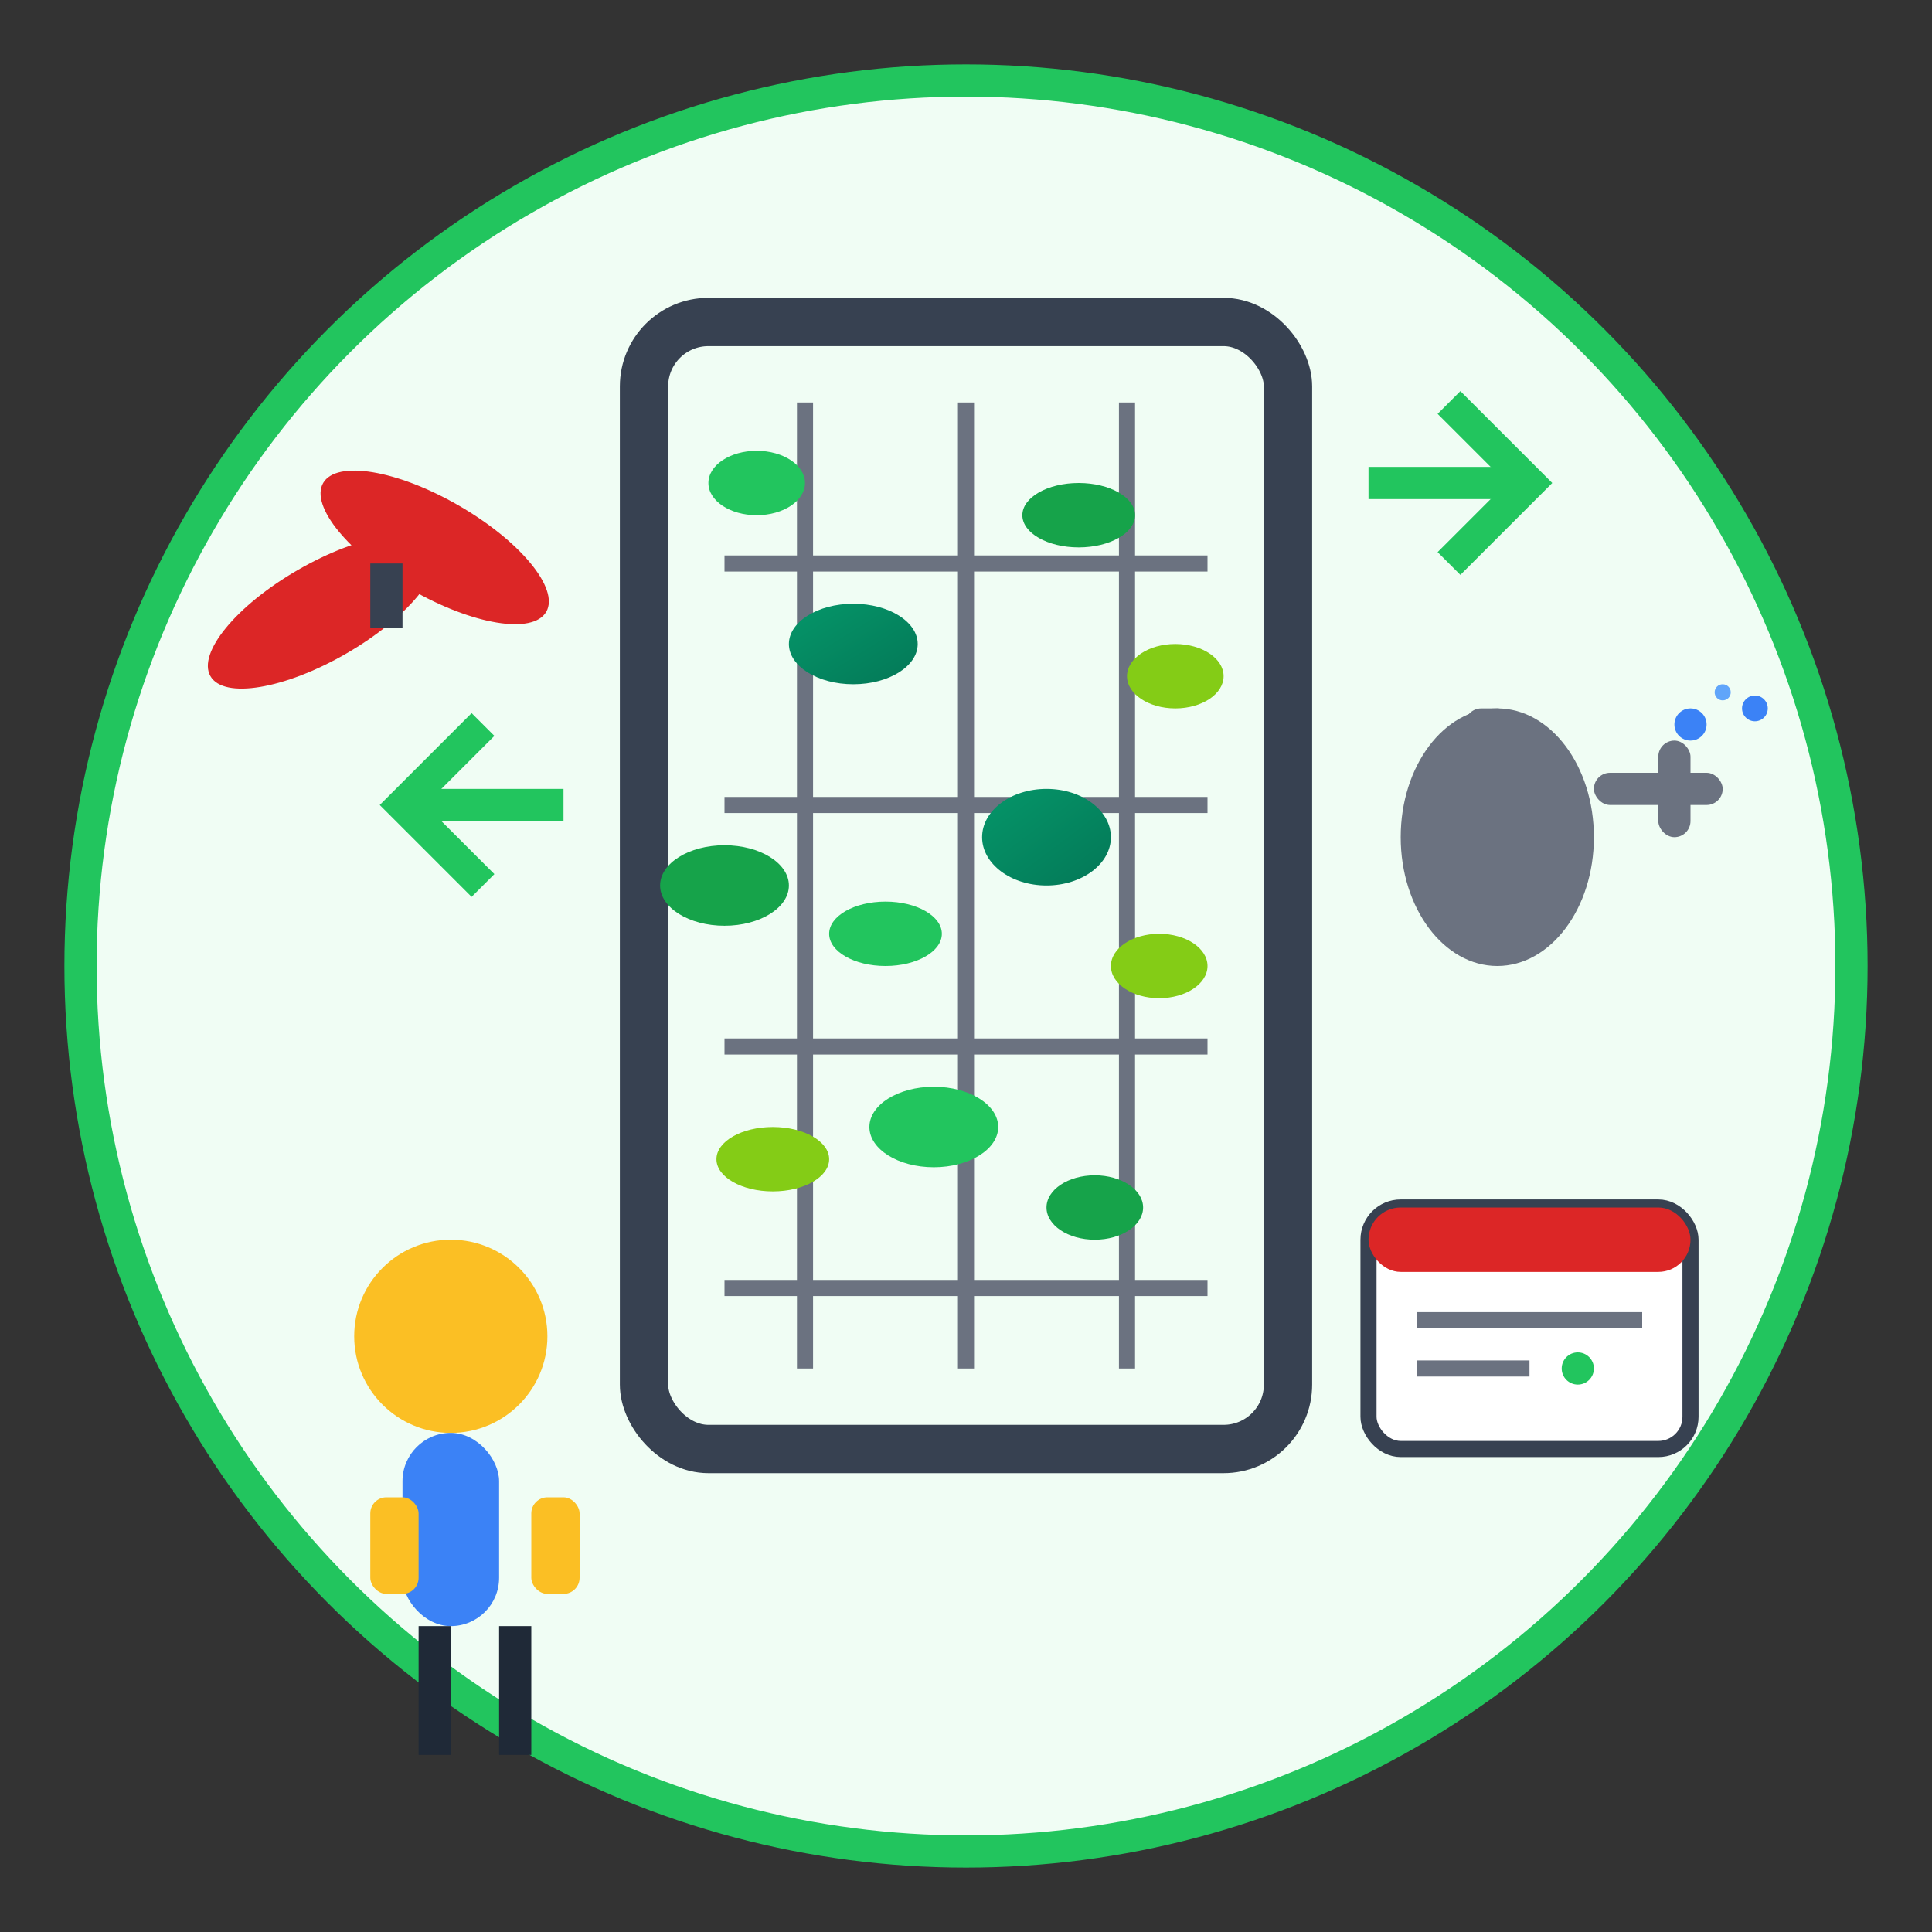 <svg width="120" height="120" viewBox="0 0 120 120" fill="none" xmlns="http://www.w3.org/2000/svg">
  <rect x="0" y="0" width="120" height="120" fill="#333333" stroke="none"/>
  <defs>
    <linearGradient id="serviceGradient3" x1="0%" y1="0%" x2="100%" y2="100%">
      <stop offset="0%" style="stop-color:#059669;stop-opacity:1" />
      <stop offset="100%" style="stop-color:#047857;stop-opacity:1" />
    </linearGradient>
  </defs>
  
  <!-- Background circle -->
  <circle cx="60" cy="60" r="55" fill="#F0FDF4" stroke="#22C55E" stroke-width="2"/>
  
  <!-- Support structure/framework -->
  <rect x="40" y="20" width="40" height="70" fill="none" stroke="#374151" stroke-width="3" rx="4"/>
  
  <!-- Grid pattern -->
  <line x1="50" y1="25" x2="50" y2="85" stroke="#6B7280" stroke-width="1"/>
  <line x1="60" y1="25" x2="60" y2="85" stroke="#6B7280" stroke-width="1"/>
  <line x1="70" y1="25" x2="70" y2="85" stroke="#6B7280" stroke-width="1"/>
  
  <line x1="45" y1="35" x2="75" y2="35" stroke="#6B7280" stroke-width="1"/>
  <line x1="45" y1="50" x2="75" y2="50" stroke="#6B7280" stroke-width="1"/>
  <line x1="45" y1="65" x2="75" y2="65" stroke="#6B7280" stroke-width="1"/>
  <line x1="45" y1="80" x2="75" y2="80" stroke="#6B7280" stroke-width="1"/>
  
  <!-- Maintained plants -->
  <ellipse cx="47" cy="30" rx="3" ry="2" fill="#22C55E"/>
  <ellipse cx="53" cy="40" rx="4" ry="2.5" fill="url(#serviceGradient3)"/>
  <ellipse cx="67" cy="32" rx="3.5" ry="2" fill="#16A34A"/>
  <ellipse cx="73" cy="42" rx="3" ry="2" fill="#84CC16"/>
  
  <ellipse cx="45" cy="55" rx="4" ry="2.5" fill="#16A34A"/>
  <ellipse cx="55" cy="58" rx="3.5" ry="2" fill="#22C55E"/>
  <ellipse cx="65" cy="52" rx="4" ry="3" fill="url(#serviceGradient3)"/>
  <ellipse cx="72" cy="60" rx="3" ry="2" fill="#84CC16"/>
  
  <ellipse cx="48" cy="72" rx="3.5" ry="2" fill="#84CC16"/>
  <ellipse cx="58" cy="70" rx="4" ry="2.5" fill="#22C55E"/>
  <ellipse cx="68" cy="75" rx="3" ry="2" fill="#16A34A"/>
  
  <!-- Maintenance tools -->
  <!-- Pruning shears -->
  <g transform="translate(15, 30)">
    <ellipse cx="5" cy="8" rx="8" ry="3" fill="#DC2626" transform="rotate(-30 5 8)"/>
    <ellipse cx="12" cy="4" rx="8" ry="3" fill="#DC2626" transform="rotate(30 12 4)"/>
    <rect x="8" y="5" width="2" height="4" fill="#374151"/>
  </g>
  
  <!-- Watering can -->
  <g transform="translate(85, 40)">
    <ellipse cx="8" cy="12" rx="6" ry="8" fill="#6B7280"/>
    <rect x="14" y="8" width="8" height="2" fill="#6B7280" rx="1"/>
    <rect x="18" y="6" width="2" height="6" fill="#6B7280" rx="1"/>
    <rect x="6" y="4" width="3" height="4" fill="#6B7280" rx="1"/>
    <!-- Water drops -->
    <circle cx="20" cy="5" r="1" fill="#3B82F6"/>
    <circle cx="22" cy="3" r="0.5" fill="#60A5FA"/>
    <circle cx="24" cy="4" r="0.8" fill="#3B82F6"/>
  </g>
  
  <!-- Support/consultation person -->
  <g transform="translate(20, 75)">
    <circle cx="8" cy="8" r="6" fill="#FBBF24"/>
    <rect x="5" y="14" width="6" height="12" fill="#3B82F6" rx="3"/>
    <rect x="3" y="18" width="3" height="6" fill="#FBBF24" rx="1"/>
    <rect x="13" y="18" width="3" height="6" fill="#FBBF24" rx="1"/>
    <rect x="6" y="26" width="2" height="8" fill="#1F2937"/>
    <rect x="11" y="26" width="2" height="8" fill="#1F2937"/>
  </g>
  
  <!-- Calendar/schedule -->
  <rect x="85" y="75" width="20" height="15" fill="white" stroke="#374151" stroke-width="1" rx="2"/>
  <rect x="85" y="75" width="20" height="4" fill="#DC2626" rx="2"/>
  <line x1="88" y1="82" x2="102" y2="82" stroke="#6B7280" stroke-width="1"/>
  <line x1="88" y1="85" x2="95" y2="85" stroke="#6B7280" stroke-width="1"/>
  <circle cx="98" cy="85" r="1" fill="#22C55E"/>
  
  <!-- Growth indicator arrows -->
  <path d="M30 55 L25 50 L30 45" stroke="#22C55E" stroke-width="2" fill="none"/>
  <path d="M25 50 L35 50" stroke="#22C55E" stroke-width="2" fill="none"/>
  
  <path d="M90 35 L95 30 L90 25" stroke="#22C55E" stroke-width="2" fill="none"/>
  <path d="M95 30 L85 30" stroke="#22C55E" stroke-width="2" fill="none"/>
</svg>
